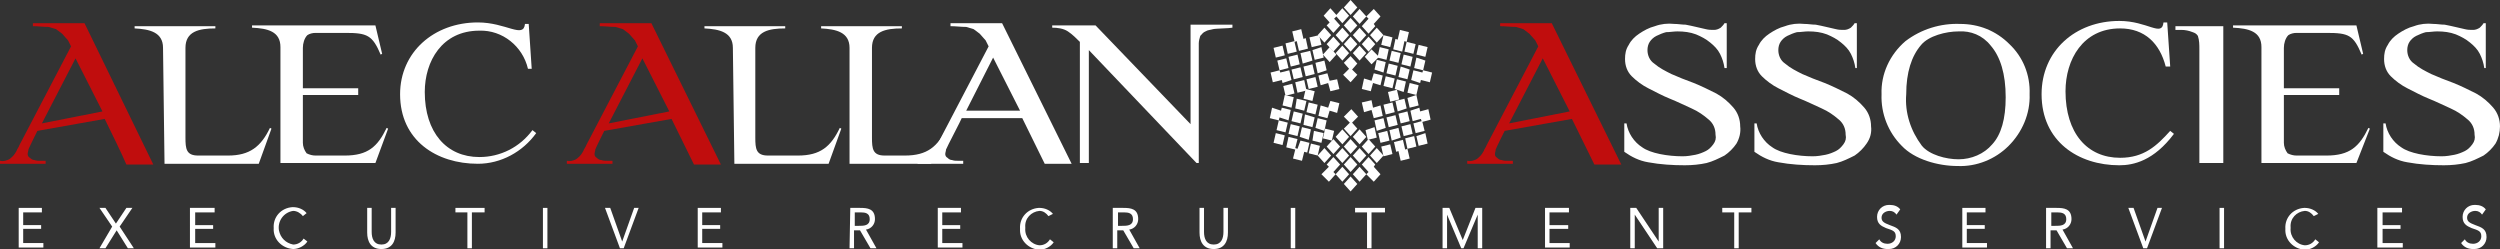 <?xml version="1.0" encoding="utf-8"?>
<!-- Generator: Adobe Illustrator 22.1.0, SVG Export Plug-In . SVG Version: 6.00 Build 0)  -->
<svg version="1.1" id="Calque_1" xmlns="http://www.w3.org/2000/svg" xmlns:xlink="http://www.w3.org/1999/xlink" x="0px" y="0px"
	 viewBox="0 0 334.3 33.3" style="enable-background:new 0 0 334.3 33.3;" xml:space="preserve">
<rect x="0" y="0" width="334.3" height="33.3" fill="#333333" stroke="none"/>
<style type="text/css">
	.st0{fill:#FFFFFF;}
	.st1{fill:#C00D0D;}
</style>
<g id="Logo_AlecAllan" transform="translate(-157.4 -241.2)">
	<path id="Tracé_466" class="st0" d="M319.6,245.1c-0.3,0.1-0.7,0.1-1,0.3c-0.3,0.1-0.5,0.4-0.7,0.6c-0.1,0.3-0.2,0.7-0.2,1v16
		h-0.3L303,247.9V263h-1.2v-16.2c-0.5-0.5-1-1-1.6-1.4c-0.6-0.4-1.4-0.5-2.1-0.5v-0.3h5.8l12.7,13.2v-13.3h5.6v0.4
		C321.8,245,320,245,319.6,245.1"/>
	<path id="Tracé_467" class="st0" d="M179.2,247.6c0-2.1-1.8-2.5-3.8-2.6v-0.3h10.8v0.3c-2.2,0-4,0.4-4,2.6v12
		c0,1.5,0.1,2.4,1.7,2.4h4c2.9,0,4.4-1.2,5.6-3.7l0.2,0.1l-1.7,4.7h-12.6L179.2,247.6L179.2,247.6z"/>
	<path id="Tracé_468" class="st0" d="M255.4,247.6c0-2.1-1.8-2.5-3.8-2.6v-0.3h10.8v0.3c-2.2,0-4,0.4-4,2.6v12
		c0,1.5,0.1,2.4,1.7,2.4h4c3,0,4.4-1.2,5.6-3.7l0.2,0.1l-1.7,4.7h-12.6L255.4,247.6L255.4,247.6z"/>
	<path id="Tracé_469" class="st0" d="M271,247.6c0-2.1-1.8-2.5-3.8-2.6v-0.3h10.8v0.3c-2.2,0-4,0.4-4,2.6v12c0,1.5,0.1,2.4,1.7,2.4
		h2.7c3,0,4.4-1.2,5.6-3.7l0.2,0.1l-2.3,4.7H271V247.6z"/>
	<path id="Tracé_470" class="st0" d="M228.5,250.4H228c-0.7-3-3.4-5.2-6.5-5.1c-5,0-7.3,4.1-7.3,8.2c0,5.4,2.9,8.7,7.3,8.7
		c2.8,0,5.4-1.3,7.1-3.6l0.5,0.4c-1.8,2.5-4.7,4.1-7.8,4.1c-5.5,0-10.4-3.1-10.4-9.3c0-5.6,4.5-9.6,10.4-9.6c3.8,0,6.1,2.2,6.3,0.2
		h0.5L228.5,250.4z"/>
	<path id="Tracé_471" class="st0" d="M209.3,258.4l-0.2-0.1c-1.2,2.5-2.5,3.7-5.6,3.7h-3.9c-0.4,0-0.8-0.1-1.2-0.3
		c-0.3-0.4-0.5-0.9-0.5-1.4v-6.4h7.4V253h-7.4v-5.4c0-0.6,0.2-1.3,0.6-1.7c0.3-0.2,0.7-0.3,1.1-0.3h4c2.9,0,3.6,0.3,4.7,2.9l0.2-0.1
		l-0.9-3.8h-16.5v0.3c2.1,0.1,3.8,0.5,3.8,2.6V263h12.7L209.3,258.4z"/>
	<path id="Tracé_472" class="st0" d="M474.3,258.4l-0.2-0.1c-1.2,2.5-2.5,3.7-5.6,3.7h-4c-0.4,0-0.8-0.1-1.2-0.3
		c-0.3-0.4-0.5-0.9-0.5-1.4v-6.4h7.4V253h-7.4v-5.4c0-0.6,0.2-1.3,0.6-1.7c0.3-0.2,0.7-0.3,1.1-0.3h4c3,0,3.6,0.3,4.7,2.9l0.2-0.1
		l-0.9-3.8h-16.5v0.3c2.1,0.1,3.8,0.5,3.8,2.6V263h12.7L474.3,258.4z"/>
	<path id="Tracé_473" class="st0" d="M419.3,245.4c-1.7,0-4,0.6-5,1.8c-1.3,1.5-2,3.7-2,6.6c-0.2,2.5,0.6,4.9,2.1,6.9
		c1,1.2,3.2,1.8,4.9,1.8c1.7,0,3.4-0.7,4.5-2c1.2-1.3,1.8-3.4,1.8-6.3c0-3.1-0.7-5.4-2-6.9C422.5,245.9,420.9,245.3,419.3,245.4
		 M419.5,244.4c2.5,0,4.8,0.9,6.6,2.7c1.8,1.7,2.8,4.1,2.7,6.7c0.1,2.6-1,5.1-2.8,6.9c-1.8,1.8-4.3,2.8-6.8,2.7
		c-2.7,0-5.8-0.9-7.5-2.7c-1.8-1.8-2.8-4.3-2.7-6.9c-0.1-2.7,1.1-5.3,3.2-7.1C414.3,245.1,416.9,244.3,419.5,244.4"/>
	<path id="Tracé_474" class="st0" d="M389.6,260.4c-0.4,0.6-1,1.2-1.6,1.6c-0.8,0.4-1.6,0.8-2.4,1c-0.9,0.2-1.9,0.3-2.9,0.3
		c-1.6,0-3.3-0.1-4.9-0.4c-1.2-0.2-2.2-0.7-3.2-1.4v-3.8h0.3c0.2,1.3,1,2.5,2.1,3.2c1.1,0.8,3.4,1.2,5.4,1.2c0.6,0,1.2-0.1,1.7-0.2
		c0.5-0.1,1-0.3,1.4-0.5c0.4-0.2,0.7-0.5,1-0.9c0.3-0.4,0.4-0.8,0.3-1.3c0-0.8-0.3-1.5-0.9-2c-0.7-0.6-1.4-1.1-2.3-1.5
		c-0.9-0.4-1.9-0.9-2.9-1.3c-1-0.4-1.9-0.9-2.9-1.4c-0.8-0.4-1.6-1-2.2-1.6c-0.6-0.6-0.9-1.4-0.9-2.3c0-0.7,0.1-1.3,0.5-1.9
		c0.3-0.6,0.8-1.1,1.4-1.5c0.6-0.4,1.3-0.8,2.1-1c0.8-0.3,1.7-0.4,2.6-0.3c0.5,0,1,0.1,1.5,0.1c0.5,0.1,1,0.2,1.4,0.3
		s0.9,0.2,1.3,0.3c0.4,0.1,0.7,0.1,1.1,0.1c0.3,0,0.6-0.1,0.9-0.3c0.2-0.2,0.4-0.4,0.5-0.6h0.3v6H388c-0.1-0.7-0.3-1.3-0.6-1.9
		c-0.3-0.6-0.8-1.1-1.3-1.5c-0.6-0.5-1.2-0.8-1.9-1.1c-0.8-0.3-1.6-0.4-2.5-0.4c-0.5,0-1,0.1-1.5,0.1c-0.4,0.1-0.9,0.3-1.3,0.5
		c-0.4,0.2-0.7,0.5-0.9,0.8c-0.2,0.3-0.3,0.7-0.3,1.1c0,0.7,0.3,1.4,0.9,1.8c0.7,0.6,1.5,1,2.3,1.4c0.9,0.4,1.9,0.8,3,1.2
		c1,0.4,2,0.9,3,1.4c0.9,0.5,1.6,1.1,2.3,1.9c0.6,0.7,0.9,1.6,0.9,2.5C390.2,258.9,390,259.7,389.6,260.4"/>
	<path id="Tracé_475" class="st0" d="M407,260.4c-0.4,0.6-1,1.2-1.6,1.6c-0.8,0.4-1.6,0.8-2.4,1c-0.9,0.2-1.9,0.3-2.9,0.3
		c-1.6,0-3.3-0.1-4.9-0.4c-1.2-0.2-2.2-0.7-3.2-1.4v-3.8h0.3c0.2,1.3,1,2.5,2.1,3.2c1.1,0.8,3.4,1.2,5.4,1.2c0.6,0,1.2-0.1,1.7-0.2
		c0.5-0.1,1-0.3,1.4-0.5c0.4-0.2,0.7-0.5,1-0.9c0.3-0.4,0.4-0.8,0.3-1.3c0-0.8-0.3-1.5-0.9-2c-0.7-0.6-1.4-1.1-2.3-1.5
		c-0.9-0.4-1.9-0.9-2.9-1.3c-1-0.4-1.9-0.9-2.9-1.4c-0.8-0.4-1.6-1-2.2-1.6c-0.6-0.6-0.9-1.4-0.9-2.3c0-0.7,0.1-1.3,0.5-1.9
		c0.3-0.6,0.8-1.1,1.4-1.5c0.6-0.4,1.3-0.8,2.1-1c0.8-0.3,1.7-0.4,2.6-0.3c0.5,0,1,0.1,1.5,0.1c0.5,0.1,1,0.2,1.4,0.3
		s0.9,0.2,1.3,0.3c0.4,0.1,0.7,0.1,1.1,0.1c0.3,0,0.6-0.1,0.9-0.3c0.2-0.2,0.4-0.4,0.5-0.6h0.3v6h-0.2c-0.1-0.7-0.3-1.3-0.6-1.9
		c-0.3-0.6-0.8-1.1-1.3-1.5c-0.6-0.5-1.2-0.8-1.9-1.1c-0.8-0.3-1.6-0.4-2.5-0.4c-0.5,0-1,0.1-1.5,0.1c-0.4,0.1-0.9,0.3-1.3,0.5
		c-0.4,0.2-0.7,0.5-0.9,0.8c-0.2,0.3-0.3,0.7-0.3,1.1c0,0.7,0.3,1.4,0.9,1.8c0.7,0.6,1.5,1,2.3,1.4c0.9,0.4,1.9,0.8,3,1.2
		c1,0.4,2,0.9,3,1.4c0.9,0.5,1.6,1.1,2.3,1.9c0.6,0.7,0.9,1.6,0.9,2.5C407.7,258.9,407.5,259.7,407,260.4"/>
	<path id="Tracé_476" class="st0" d="M491.1,260.4c-0.4,0.6-1,1.2-1.6,1.6c-0.8,0.4-1.6,0.8-2.4,1c-0.9,0.2-1.9,0.3-2.9,0.3
		c-1.6,0-3.3-0.1-4.9-0.4c-1.2-0.2-2.2-0.7-3.2-1.4v-3.8h0.3c0.2,1.3,1,2.5,2.1,3.2c1.1,0.8,3.4,1.2,5.4,1.2c0.6,0,1.2-0.1,1.7-0.2
		c0.5-0.1,1-0.3,1.4-0.5c0.4-0.2,0.7-0.5,1-0.9c0.3-0.4,0.4-0.8,0.3-1.3c0-0.8-0.3-1.5-0.9-2c-0.7-0.6-1.4-1.1-2.3-1.5
		c-0.9-0.4-1.9-0.9-2.9-1.3c-1-0.4-1.9-0.9-2.9-1.4c-0.8-0.4-1.6-1-2.2-1.6c-0.6-0.6-0.9-1.4-0.9-2.3c0-0.7,0.1-1.3,0.5-1.9
		c0.3-0.6,0.8-1.1,1.4-1.5c0.6-0.4,1.3-0.8,2.1-1c0.8-0.3,1.7-0.4,2.6-0.3c0.5,0,1,0.1,1.5,0.1c0.5,0.1,1,0.2,1.4,0.3
		s0.9,0.2,1.3,0.3c0.4,0.1,0.7,0.1,1.1,0.1c0.3,0,0.6-0.1,0.9-0.3c0.2-0.2,0.4-0.4,0.5-0.6h0.3v6h-0.2c-0.1-0.7-0.3-1.3-0.6-1.9
		c-0.3-0.6-0.8-1.1-1.3-1.5c-0.6-0.5-1.2-0.8-1.9-1.1c-0.8-0.3-1.6-0.4-2.5-0.4c-0.5,0-1,0.1-1.5,0.1c-0.4,0.1-0.9,0.3-1.3,0.5
		c-0.4,0.2-0.7,0.5-0.9,0.8c-0.2,0.3-0.3,0.7-0.3,1.1c0,0.7,0.3,1.4,0.9,1.8c0.7,0.6,1.5,1,2.3,1.4c0.9,0.4,1.9,0.8,3,1.2
		c1,0.4,2,0.9,3,1.4c0.9,0.5,1.6,1.1,2.3,1.9c0.6,0.7,0.9,1.6,0.9,2.5C491.7,258.9,491.5,259.7,491.1,260.4"/>
	<path id="Tracé_477" class="st0" d="M451.5,247.8c0-0.6,0-1.2-0.2-1.8c-0.2-0.3-0.4-0.4-0.7-0.5c-0.5-0.2-1-0.3-1.5-0.3h-0.8v-0.5
		h6.4V263h-3.2L451.5,247.8z"/>
	<path id="Tracé_478" class="st0" d="M447.6,250.1H447c-0.8-3.1-2.8-5.1-6.1-5.1c-5,0-7.3,4.2-7.3,8.4c0,5.6,2.9,8.9,7.3,8.9
		c3.2,0,4.9-1.6,6.7-3.6l0.5,0.4c-2.7,3.6-5.4,4.2-7.3,4.2c-5.5,0-10.4-3.2-10.4-9.5c0-5.8,4.5-9.8,10.4-9.8c3.8,0,5.7,2.2,5.9,0.2
		h0.5L447.6,250.1z"/>
	<path id="Tracé_479" class="st1" d="M163,257.7l4.5-8.7l3.6,7.1L163,257.7z M168.7,244.3h-6.9v0.4c0.7,0,1.4,0.1,2.1,0.1
		c0.3,0.1,0.7,0.2,1,0.3l0.8,0.6c0.3,0.3,0.5,0.6,0.8,0.9l0.4,0.8l-6.9,13.2c-0.1,0.3-0.3,0.5-0.4,0.8c-0.1,0.2-0.3,0.5-0.5,0.7
		c-0.2,0.2-0.4,0.4-0.7,0.5c-0.3,0.1-0.6,0.2-1,0.1v0.4h6.1v-0.4h-0.7c-0.3,0-0.5,0-0.8-0.1c-0.2,0-0.4-0.1-0.6-0.3
		c-0.2-0.1-0.3-0.3-0.3-0.5c0-0.2,0.1-0.4,0.1-0.6c0.1-0.3,1.2-2.5,1.2-2.5l9-1.6c0.5,1,2.5,5.1,2.9,6.1h3.6L168.7,244.3z"/>
	<path id="Tracé_480" class="st1" d="M238.8,257.7l4.5-8.7l3.6,7.1L238.8,257.7z M244.5,244.3h-6.9v0.4c0.7,0,1.4,0.1,2.1,0.1
		c0.3,0.1,0.7,0.2,1,0.3l0.8,0.6c0.3,0.3,0.5,0.6,0.8,0.9l0.4,0.8l-6.9,13.2c-0.1,0.3-0.3,0.5-0.4,0.8c-0.1,0.2-0.3,0.5-0.5,0.7
		c-0.2,0.2-0.4,0.4-0.7,0.5c-0.3,0.1-0.6,0.2-1,0.1v0.4h6.1v-0.4h-0.7c-0.3,0-0.5,0-0.8-0.1c-0.2,0-0.4-0.1-0.6-0.3
		c-0.2-0.1-0.3-0.3-0.3-0.5c0-0.2,0.1-0.4,0.1-0.6c0.1-0.3,1.2-2.5,1.2-2.5l9-1.6c0.5,1,2.5,5.1,3,6.1h3.6L244.5,244.3z"/>
	<path id="Tracé_481" class="st1" d="M359.2,257.7l4.5-8.7l3.6,7.1L359.2,257.7z M364.9,244.3H358v0.4c0.7,0,1.4,0.1,2.1,0.1
		c0.3,0.1,0.7,0.2,1,0.3l0.8,0.6c0.3,0.3,0.5,0.6,0.8,0.9l0.4,0.8l-6.9,13.2c-0.1,0.3-0.3,0.5-0.4,0.8c-0.1,0.2-0.3,0.5-0.5,0.7
		c-0.2,0.2-0.4,0.4-0.7,0.5c-0.3,0.1-0.6,0.2-1,0.1v0.4h6.1v-0.4H359c-0.3,0-0.5,0-0.8-0.1c-0.2,0-0.4-0.1-0.6-0.3
		c-0.2-0.1-0.3-0.3-0.3-0.5c0-0.2,0.1-0.4,0.1-0.6c0.1-0.3,1.2-2.5,1.2-2.5l9-1.6c0.5,1,2.5,5.1,3,6.1h3.6L364.9,244.3z"/>
	<path id="Tracé_482" class="st0" d="M286.6,256l3.6-7.1l3.6,7.1H286.6z M291.4,244.3h-6.9v0.4c0.7,0,1.4,0.1,2.1,0.1
		c0.3,0.1,0.7,0.2,1,0.3l0.8,0.6c0.3,0.3,0.5,0.6,0.8,0.9l0.4,0.8l-6.9,13.2c-0.1,0.3-0.3,0.5-0.4,0.8c-0.1,0.2-0.3,0.5-0.5,0.7
		c-0.2,0.2-0.4,0.4-0.7,0.5c-0.3,0.1-0.6,0.2-1,0.1v0.4h6.1v-0.4h-0.7c-0.3,0-0.5,0-0.8-0.1c-0.2,0-0.4-0.1-0.6-0.3
		c-0.2-0.1-0.3-0.3-0.3-0.5c0-0.2,0.1-0.4,0.1-0.6c0.1-0.3,2.1-4.1,2.1-4.2h8.1c0.5,1,2.5,5.1,3,6.1h3.6L291.4,244.3z"/>
	<path id="Tracé_483" class="st0" d="M159.8,269h3.2v0.6h-2.5v1.7h2.4v0.5h-2.4v1.9h2.7v0.6h-3.3V269z"/>
	<path id="Tracé_484" class="st0" d="M172.4,271.5l-1.7-2.5h0.8l1.4,2.1l1.4-2.1h0.8l-1.7,2.5l1.9,2.9h-0.8l-1.5-2.4l-1.5,2.4h-0.8
		L172.4,271.5z"/>
	<path id="Tracé_485" class="st0" d="M182.9,269h3.2v0.6h-2.6v1.7h2.4v0.5h-2.4v1.9h2.7v0.6h-3.4V269z"/>
	<path id="Tracé_486" class="st0" d="M197.9,270.1c-0.3-0.4-0.8-0.7-1.3-0.7c-1.3,0.2-2.1,1.4-1.9,2.6c0.2,1,0.9,1.7,1.9,1.9
		c0.6,0,1.1-0.3,1.4-0.8l0.5,0.4c-0.4,0.6-1.2,1-1.9,1c-1.5-0.1-2.7-1.3-2.6-2.8c0,0,0,0,0,0c-0.1-1.5,1-2.7,2.5-2.8
		c0,0,0.1,0,0.1,0c0.7,0,1.4,0.3,1.8,0.8L197.9,270.1z"/>
	<path id="Tracé_487" class="st0" d="M210.3,272.3c0,1.2-0.5,2.2-1.9,2.2s-1.9-1-1.9-2.2V269h0.6v3.2c0,0.9,0.3,1.7,1.3,1.7
		s1.3-0.8,1.3-1.7V269h0.6L210.3,272.3L210.3,272.3z"/>
	<path id="Tracé_488" class="st0" d="M222.1,269.6h-1.6v4.8h-0.6v-4.8h-1.6V269h3.9V269.6z"/>
	<rect id="Rectangle_51" x="230" y="269" class="st0" width="0.6" height="5.4"/>
	<path id="Tracé_489" class="st0" d="M238.3,269h0.7l1.6,4.5l0,0l1.6-4.5h0.6l-2,5.4h-0.5L238.3,269z"/>
	<path id="Tracé_490" class="st0" d="M250.6,269h3.2v0.6h-2.5v1.7h2.4v0.5h-2.4v1.9h2.7v0.6h-3.3V269z"/>
	<path id="Tracé_491" class="st0" d="M271.7,271.4h0.5c0.7,0,1.5,0,1.5-0.9c0-0.8-0.6-0.9-1.2-0.9h-0.8L271.7,271.4z M271.1,269
		h1.3c1,0,2,0.1,2,1.5c0,0.7-0.5,1.3-1.2,1.4l1.4,2.5h-0.8l-1.4-2.4h-0.8v2.4h-0.6L271.1,269L271.1,269z"/>
	<path id="Tracé_492" class="st0" d="M282.7,269h3.2v0.6h-2.5v1.7h2.4v0.5h-2.4v1.9h2.7v0.6h-3.3V269z"/>
	<path id="Tracé_493" class="st0" d="M297.6,270.1c-0.3-0.4-0.7-0.7-1.2-0.7c-1.1,0.1-2,1-1.9,2.2c0,0,0,0.1,0,0.1
		c-0.1,1.2,0.8,2.2,1.9,2.3c0.6,0,1.1-0.3,1.4-0.8l0.5,0.4c-0.4,0.6-1.2,1-1.9,1c-1.5-0.1-2.7-1.3-2.6-2.8c0,0,0,0,0,0
		c-0.1-1.5,1-2.7,2.5-2.8c0,0,0.1,0,0.1,0c0.7,0,1.4,0.3,1.8,0.8L297.6,270.1z"/>
	<path id="Tracé_494" class="st0" d="M306.9,271.4h0.5c0.7,0,1.5,0,1.5-0.9c0-0.8-0.6-0.9-1.2-0.9h-0.8L306.9,271.4z M306.3,269
		h1.3c1,0,2,0.1,2,1.5c0,0.7-0.5,1.3-1.2,1.4l1.4,2.5H309l-1.4-2.4h-0.8v2.4h-0.6V269z"/>
	<path id="Tracé_495" class="st0" d="M321.6,272.3c0,1.2-0.5,2.2-1.9,2.2s-1.9-1-1.9-2.2V269h0.6v3.2c0,0.9,0.3,1.7,1.3,1.7
		s1.3-0.8,1.3-1.7V269h0.6L321.6,272.3z"/>
	<rect id="Rectangle_52" x="330" y="269" class="st0" width="0.6" height="5.4"/>
	<path id="Tracé_496" class="st0" d="M342.5,269.6h-1.7v4.8h-0.6v-4.8h-1.6V269h4V269.6z"/>
	<path id="Tracé_497" class="st0" d="M350.3,269h0.9l1.8,4.3l0,0l1.7-4.3h0.9v5.4H355v-4.5l0,0l-1.9,4.5h-0.3l-1.9-4.5l0,0v4.5
		h-0.6V269z"/>
	<path id="Tracé_498" class="st0" d="M364,269h3.2v0.6h-2.6v1.7h2.5v0.5h-2.5v1.9h2.7v0.6H364V269z"/>
	<path id="Tracé_499" class="st0" d="M375.4,269h0.8l3,4.5l0,0V269h0.6v5.4H379l-3-4.5l0,0v4.5h-0.6V269z"/>
	<path id="Tracé_500" class="st0" d="M391.5,269.6h-1.6v4.8h-0.6v-4.8h-1.6V269h3.9V269.6z"/>
	<path id="Tracé_501" class="st0" d="M411,269.9c-0.2-0.3-0.5-0.5-0.9-0.5c-0.5,0-1.1,0.3-1.1,0.9c0,0.5,0.3,0.7,1.1,1
		c0.8,0.3,1.5,0.5,1.5,1.6c0,0.9-0.7,1.6-1.6,1.6c-0.1,0-0.1,0-0.2,0c-0.6,0-1.2-0.2-1.6-0.8l0.5-0.5c0.2,0.4,0.6,0.6,1.1,0.6
		c0.6,0,1.1-0.4,1.1-1c0-0.7-0.4-0.8-1.3-1.1c-0.7-0.3-1.2-0.6-1.2-1.5c0-0.9,0.7-1.6,1.6-1.6c0,0,0.1,0,0.1,0
		c0.6,0,1.1,0.2,1.4,0.6L411,269.9z"/>
	<path id="Tracé_502" class="st0" d="M419.7,269h3.2v0.6h-2.5v1.7h2.4v0.5h-2.4v1.9h2.7v0.6h-3.3V269z"/>
	<path id="Tracé_503" class="st0" d="M431.7,271.4h0.5c0.7,0,1.5,0,1.5-0.9c0-0.8-0.6-0.9-1.2-0.9h-0.8V271.4z M431.1,269h1.3
		c1,0,2,0.1,2,1.5c0,0.7-0.5,1.3-1.2,1.4l1.4,2.5h-0.8l-1.4-2.4h-0.8v2.4h-0.6V269z"/>
	<path id="Tracé_504" class="st0" d="M442,269h0.7l1.6,4.5l0,0l1.6-4.5h0.6l-2,5.4H444L442,269z"/>
	<rect id="Rectangle_53" x="454.2" y="269" class="st0" width="0.6" height="5.4"/>
	<path id="Tracé_505" class="st0" d="M466.8,270.1c-0.3-0.4-0.7-0.7-1.2-0.7c-1.1,0.1-2,1-1.9,2.2c0,0,0,0.1,0,0.1
		c-0.1,1.2,0.8,2.2,1.9,2.3c0.6,0,1.1-0.3,1.4-0.8l0.5,0.4c-0.4,0.6-1.2,1-1.9,1c-1.5-0.1-2.7-1.3-2.6-2.8c0,0,0,0,0,0
		c-0.1-1.5,1-2.7,2.5-2.8c0,0,0.1,0,0.1,0c0.7,0,1.4,0.3,1.8,0.8L466.8,270.1z"/>
	<path id="Tracé_506" class="st0" d="M475.4,269h3.2v0.6h-2.6v1.7h2.4v0.5h-2.4v1.9h2.7v0.6h-3.4V269z"/>
	<path id="Tracé_507" class="st0" d="M489.3,269.9c-0.2-0.3-0.5-0.5-0.9-0.5c-0.5,0-1.1,0.3-1.1,0.9c0,0.5,0.3,0.7,1.1,1
		c0.8,0.3,1.5,0.5,1.5,1.6c0,0.9-0.7,1.6-1.6,1.6c-0.1,0-0.1,0-0.2,0c-0.6,0-1.2-0.2-1.6-0.8l0.5-0.5c0.2,0.4,0.6,0.6,1.1,0.6
		c0.6,0,1.1-0.4,1.1-1c0-0.7-0.4-0.8-1.3-1.1c-0.7-0.3-1.2-0.6-1.2-1.5c0-0.9,0.7-1.6,1.6-1.6c0,0,0.1,0,0.1,0
		c0.6,0,1.1,0.2,1.4,0.6L489.3,269.9z"/>
	<path id="Tracé_508" class="st0" d="M340.6,245.9l0.9,1l0.9-1l-0.9-1L340.6,245.9z"/>
	<path id="Tracé_509" class="st0" d="M336,248.3l0.9,1l0.9-1l-0.9-1L336,248.3z"/>
	<path id="Tracé_510" class="st0" d="M338.3,248.3l0.9,1l0.9-1l-0.9-1L338.3,248.3z"/>
	<path id="Tracé_511" class="st0" d="M339.9,248.8l0.9,1l1-1l-1-1L339.9,248.8z"/>
	<path id="Tracé_512" class="st0" d="M334.8,247.1l0.9,1l0.9-1l-0.9-1L334.8,247.1z"/>
	<path id="Tracé_513" class="st0" d="M334.3,248.5l0.9,1l0.9-1l-0.9-1L334.3,248.5z"/>
	<path id="Tracé_514" class="st0" d="M337.1,247.1l0.9,1l0.9-1l-0.9-1L337.1,247.1z"/>
	<path id="Tracé_515" class="st0" d="M337.1,249.6l0.7,0.8l-0.8,0.8l1,1l0.9-1l-0.7-0.7l0.7-0.8l-0.9-1L337.1,249.6z"/>
	<path id="Tracé_516" class="st0" d="M339.5,247.1l0.9,1l0.9-1l-0.9-1L339.5,247.1z"/>
	<path id="Tracé_517" class="st0" d="M333.6,245.9l0.9,1l0.9-1l-0.9-1L333.6,245.9z"/>
	<path id="Tracé_518" class="st0" d="M336,245.9l0.9,1l0.9-1l-0.9-1L336,245.9z"/>
	<path id="Tracé_519" class="st0" d="M338.3,245.9l0.9,1l0.9-1l-0.9-1L338.3,245.9z"/>
	<path id="Tracé_520" class="st0" d="M338.3,243.4l0.9,1l0.9-1l0.3,0.3l-0.9,1l0.9,1l0.9-1l-0.2-0.3l0.9-1l-0.9-1l-1,1l-0.9-1
		L338.3,243.4z"/>
	<path id="Tracé_521" class="st0" d="M334.8,244.6l0.9,1l0.9-1l-0.8-0.9l0.3-0.3l0.8,0.9l0.9-1l-0.9-1l-0.8,0.9l-0.8-0.9l-0.9,1
		l0.8,0.9L334.8,244.6z"/>
	<path id="Tracé_522" class="st0" d="M337.1,244.6l0.9,1l0.9-1l-0.9-1L337.1,244.6z"/>
	<path id="Tracé_523" class="st0" d="M337.1,242.2l0.9,1l0.9-1l-0.9-1L337.1,242.2z"/>
	<path id="Tracé_524" class="st0" d="M328.9,255.3l1.2,0.3l0.3-1.4l-1.2-0.3L328.9,255.3z"/>
	<path id="Tracé_525" class="st0" d="M333.3,258.3l1.2,0.4l0.3-1.4l-1.2-0.3L333.3,258.3z"/>
	<path id="Tracé_526" class="st0" d="M332.1,256.2l1.2,0.3l0.3-1.3l-1.2-0.3L332.1,256.2z"/>
	<path id="Tracé_527" class="st0" d="M331.7,254.4l1.2,0.3l0.3-1.3l-1.2-0.3L331.7,254.4z"/>
	<path id="Tracé_528" class="st0" d="M332.9,260l1.2,0.3l0.3-1.3l-1.3-0.3L332.9,260z"/>
	<path id="Tracé_529" class="st0" d="M334.3,259.7l1.2,0.3l0.3-1.3l-1.2-0.3L334.3,259.7z"/>
	<path id="Tracé_530" class="st0" d="M331.7,257.9l1.2,0.3l0.3-1.3l-1.3-0.4L331.7,257.9z"/>
	<path id="Tracé_531" class="st0" d="M330.6,255.7l1.2,0.3l0.3-1.3l-1.3-0.3L330.6,255.7z"/>
	<path id="Tracé_532" class="st0" d="M332.4,261.7l1.2,0.3l0.3-1.3l-1.2-0.3L332.4,261.7z"/>
	<path id="Tracé_533" class="st0" d="M331.2,259.5l1.2,0.4l0.3-1.4l-1.2-0.3L331.2,259.5z"/>
	<path id="Tracé_534" class="st0" d="M330.1,257.4l1.2,0.3l0.3-1.3l-1.2-0.3L330.1,257.4z"/>
	<path id="Tracé_535" class="st0" d="M328.1,258.6l1.2,0.3l0.3-1.3l-1.2-0.3l0.1-0.4l1.2,0.4l0.3-1.4l-1.2-0.3l-0.1,0.4l-1.2-0.4
		l-0.3,1.4l1.2,0.3L328.1,258.6z"/>
	<path id="Tracé_536" class="st0" d="M330.9,261.1l-0.3-0.1l0.3-1.2l-1.2-0.3l-0.3,1.4l1.2,0.3l-0.3,1.2l1.2,0.3l0.3-1.2l0.4,0.1
		l0.3-1.3l-1.2-0.3L330.9,261.1z"/>
	<path id="Tracé_537" class="st0" d="M329.7,259.1l1.2,0.3l0.3-1.3l-1.2-0.3L329.7,259.1z"/>
	<path id="Tracé_538" class="st0" d="M327.7,260.3l1.2,0.3l0.3-1.3L328,259L327.7,260.3z"/>
	<path id="Tracé_539" class="st0" d="M335,255.6l-1-0.3l-0.3,1.4l1.2,0.3l0.3-1l1,0.3l0.3-1.3l-1.2-0.3L335,255.6z"/>
	<path id="Tracé_540" class="st0" d="M342.1,260.8l0.3,1.3l1.2-0.3l-0.3-1.3L342.1,260.8z"/>
	<path id="Tracé_541" class="st0" d="M342.4,255.2l0.3,1.3l1.2-0.3l-0.3-1.3L342.4,255.2z"/>
	<path id="Tracé_542" class="st0" d="M341.2,257.3l0.3,1.4l1.2-0.4l-0.3-1.3L341.2,257.3z"/>
	<path id="Tracé_543" class="st0" d="M340,258.6l0.3,1.3l1.2-0.3l-0.3-1.4L340,258.6z"/>
	<path id="Tracé_544" class="st0" d="M344,254.7l0.3,1.4l1.2-0.4l-0.3-1.3L344,254.7z"/>
	<path id="Tracé_545" class="st0" d="M343,253.5l0.3,1.3l1.2-0.3l-0.3-1.3L343,253.5z"/>
	<path id="Tracé_546" class="st0" d="M342.8,256.9l0.3,1.3l1.2-0.3l-0.3-1.3L342.8,256.9z"/>
	<path id="Tracé_547" class="st0" d="M341.1,257l1.2-0.3l-0.3-1.4l-1,0.3l-0.2-1l-1.3,0.3l0.3,1.3l1-0.3L341.1,257z"/>
	<path id="Tracé_548" class="st0" d="M341.7,259l0.3,1.3l1.2-0.3l-0.3-1.3L341.7,259z"/>
	<path id="Tracé_549" class="st0" d="M345.6,254.3l0.3,1.3l1.2-0.3l-0.3-1.4L345.6,254.3z"/>
	<path id="Tracé_550" class="st0" d="M344.4,256.4l0.3,1.3l1.2-0.3l-0.3-1.3L344.4,256.4z"/>
	<path id="Tracé_551" class="st0" d="M343.2,258.6l0.3,1.4l1.2-0.4l-0.3-1.3L343.2,258.6z"/>
	<path id="Tracé_552" class="st0" d="M346.5,259.4l-1.2,0.3l0.3,1.4l-0.3,0.1l-0.3-1.3l-1.2,0.3l0.3,1.3l0.3-0.1l0.3,1.3l1.2-0.3
		l-0.3-1.3l1.2-0.3L346.5,259.4z"/>
	<path id="Tracé_553" class="st0" d="M346,256l0.3,1.4l1.1-0.3l0.1,0.3l-1.1,0.3l0.3,1.3l1.2-0.3l-0.3-1.2l1.1-0.3l-0.3-1.4
		l-1.1,0.3l-0.1-0.5L346,256z"/>
	<path id="Tracé_554" class="st0" d="M344.8,258.1l0.3,1.3l1.2-0.3l-0.3-1.3L344.8,258.1z"/>
	<path id="Tracé_555" class="st0" d="M346.8,259.4l0.3,1.3l1.2-0.3L348,259L346.8,259.4z"/>
	<path id="Tracé_556" class="st0" d="M338.3,259.5l0.9,1l0.9-1l-0.9-1L338.3,259.5z"/>
	<path id="Tracé_557" class="st0" d="M336,259.5l0.9,1l0.9-1l-0.9-1L336,259.5z"/>
	<path id="Tracé_558" class="st0" d="M339.5,260.8l0.9,1l0.9-1l-0.9-1L339.5,260.8z"/>
	<path id="Tracé_559" class="st0" d="M337.1,260.8l0.9,1l0.9-1l-0.9-1L337.1,260.8z"/>
	<path id="Tracé_560" class="st0" d="M337.1,256.8l0.8,0.8l-0.8,0.8l0.9,1l0.9-1l-0.7-0.8l0.8-0.8l-0.9-1L337.1,256.8z"/>
	<path id="Tracé_561" class="st0" d="M334.8,260.8l0.9,1l0.9-1l-0.9-1L334.8,260.8z"/>
	<path id="Tracé_562" class="st0" d="M340.6,262l0.9,1l0.9-1l-0.9-1L340.6,262z"/>
	<path id="Tracé_563" class="st0" d="M338.3,262l0.9,1l0.9-1l-0.9-1L338.3,262z"/>
	<path id="Tracé_564" class="st0" d="M336,262l0.9,1l0.9-1l-0.9-1L336,262z"/>
	<path id="Tracé_565" class="st0" d="M337.8,264.5l-0.9-1l-0.9,1l-0.3-0.3l0.9-1l-0.9-1l-0.9,1l0.3,0.3l-1,1l1,1l0.9-1l0.9,1
		L337.8,264.5z"/>
	<path id="Tracé_566" class="st0" d="M341.3,263.2l-0.9-1l-0.9,1l0.9,1l-0.3,0.3l-0.9-1l-0.9,1l0.9,1l0.9-1l1,1l0.9-1l-0.9-1
		L341.3,263.2z"/>
	<path id="Tracé_567" class="st0" d="M337.1,263.2l0.9,1l0.9-1l-0.9-1L337.1,263.2z"/>
	<path id="Tracé_568" class="st0" d="M337.1,265.8l0.9,1l0.9-1l-0.9-1L337.1,265.8z"/>
	<path id="Tracé_569" class="st0" d="M333.6,262l0.9,1l0.9-1l-0.9-1L333.6,262z"/>
	<path id="Tracé_570" class="st0" d="M341.2,250.5l1.2,0.4l0.3-1.4l-1.2-0.3L341.2,250.5z"/>
	<path id="Tracé_571" class="st0" d="M342.4,252.7l1.2,0.3l0.3-1.3l-1.2-0.3L342.4,252.7z"/>
	<path id="Tracé_572" class="st0" d="M341.6,248.9l1.2,0.3l0.3-1.4l-1.2-0.3L341.6,248.9z"/>
	<path id="Tracé_573" class="st0" d="M342.8,251l1.2,0.3l0.3-1.3l-1.2-0.3L342.8,251z"/>
	<path id="Tracé_574" class="st0" d="M343.9,253.1l1.2,0.4l0.3-1.4l-1.2-0.3L343.9,253.1z"/>
	<path id="Tracé_575" class="st0" d="M342.1,247.2l1.2,0.3l0.3-1.3l-1.2-0.3L342.1,247.2z"/>
	<path id="Tracé_576" class="st0" d="M343.2,249.3l1.2,0.3l0.3-1.3l-1.2-0.3L343.2,249.3z"/>
	<path id="Tracé_577" class="st0" d="M344.4,251.5l1.2,0.3l0.3-1.3l-1.2-0.4L344.4,251.5z"/>
	<path id="Tracé_578" class="st0" d="M348.9,250.9l-1.2-0.3l0.3-1.3l-1.2-0.4l-0.3,1.4l1.2,0.3l-0.1,0.3l-1.2-0.3l-0.3,1.3l1.2,0.4
		l0.1-0.4l1.2,0.3L348.9,250.9z"/>
	<path id="Tracé_579" class="st0" d="M345.2,246.7l0.3,0.1l-0.3,1.3l1.2,0.3l0.3-1.3l-1.2-0.3l0.3-1.3l-1.2-0.3l-0.3,1.3l-0.3-0.1
		l-0.3,1.4l1.2,0.3L345.2,246.7z"/>
	<path id="Tracé_580" class="st0" d="M344.8,249.8l1.2,0.3l0.3-1.3l-1.2-0.3L344.8,249.8z"/>
	<path id="Tracé_581" class="st0" d="M346.8,248.5l1.2,0.3l0.3-1.3l-1.2-0.3L346.8,248.5z"/>
	<path id="Tracé_582" class="st0" d="M345.6,253.6l1.2,0.3l0.3-1.3l-1.2-0.3L345.6,253.6z"/>
	<path id="Tracé_583" class="st0" d="M341,252.3l1,0.3l0.3-1.3l-1.2-0.3l-0.3,1l-1-0.3l-0.3,1.4l1.2,0.3L341,252.3z"/>
	<path id="Tracé_584" class="st0" d="M332.1,251.8l0.3,1.3l1.2-0.3l-0.3-1.3L332.1,251.8z"/>
	<path id="Tracé_585" class="st0" d="M333.3,249.6l0.3,1.4l1.2-0.4l-0.3-1.3L333.3,249.6z"/>
	<path id="Tracé_586" class="st0" d="M330.6,252.2l0.3,1.4l1.2-0.3l-0.3-1.4L330.6,252.2z"/>
	<path id="Tracé_587" class="st0" d="M331.7,250.1l0.3,1.3l1.2-0.3l-0.3-1.3L331.7,250.1z"/>
	<path id="Tracé_588" class="st0" d="M333.7,251.3l0.3,1.3l1-0.3l0.3,1.1l1.2-0.3l-0.3-1.3l-1,0.2l-0.3-1L333.7,251.3z"/>
	<path id="Tracé_589" class="st0" d="M332.9,247.9l0.3,1.3l1.2-0.3l-0.3-1.4L332.9,247.9z"/>
	<path id="Tracé_590" class="st0" d="M329,252.7l0.3,1.3l1.2-0.3l-0.3-1.3L329,252.7z"/>
	<path id="Tracé_591" class="st0" d="M330.1,250.5l0.3,1.3l1.2-0.3l-0.3-1.3L330.1,250.5z"/>
	<path id="Tracé_592" class="st0" d="M331.3,248.3l0.3,1.4l1.3-0.4l-0.3-1.3L331.3,248.3z"/>
	<path id="Tracé_593" class="st0" d="M329.6,248.4l1.2-0.3l-0.3-1.3l0.3-0.1l0.3,1.3l1.2-0.3l-0.3-1.4l-0.3,0.1l-0.3-1.3l-1.2,0.3
		l0.3,1.3l-1.2,0.3L329.6,248.4z"/>
	<path id="Tracé_594" class="st0" d="M330.1,251.9l-0.3-1.3l-1.2,0.3l-0.1-0.3l1.2-0.3l-0.3-1.3l-1.2,0.3l0.3,1.3l-1.2,0.3l0.3,1.3
		l1.2-0.3l0.1,0.4L330.1,251.9z"/>
	<path id="Tracé_595" class="st0" d="M329.7,248.8l0.3,1.3l1.2-0.3l-0.3-1.3L329.7,248.8z"/>
	<path id="Tracé_596" class="st0" d="M327.7,247.6l0.3,1.3l1.2-0.3l-0.3-1.3L327.7,247.6z"/>
	<path id="Tracé_597" class="st0" d="M332.5,246.2l0.3,1.3l1.3-0.3l-0.3-1.3L332.5,246.2z"/>
</g>
</svg>

